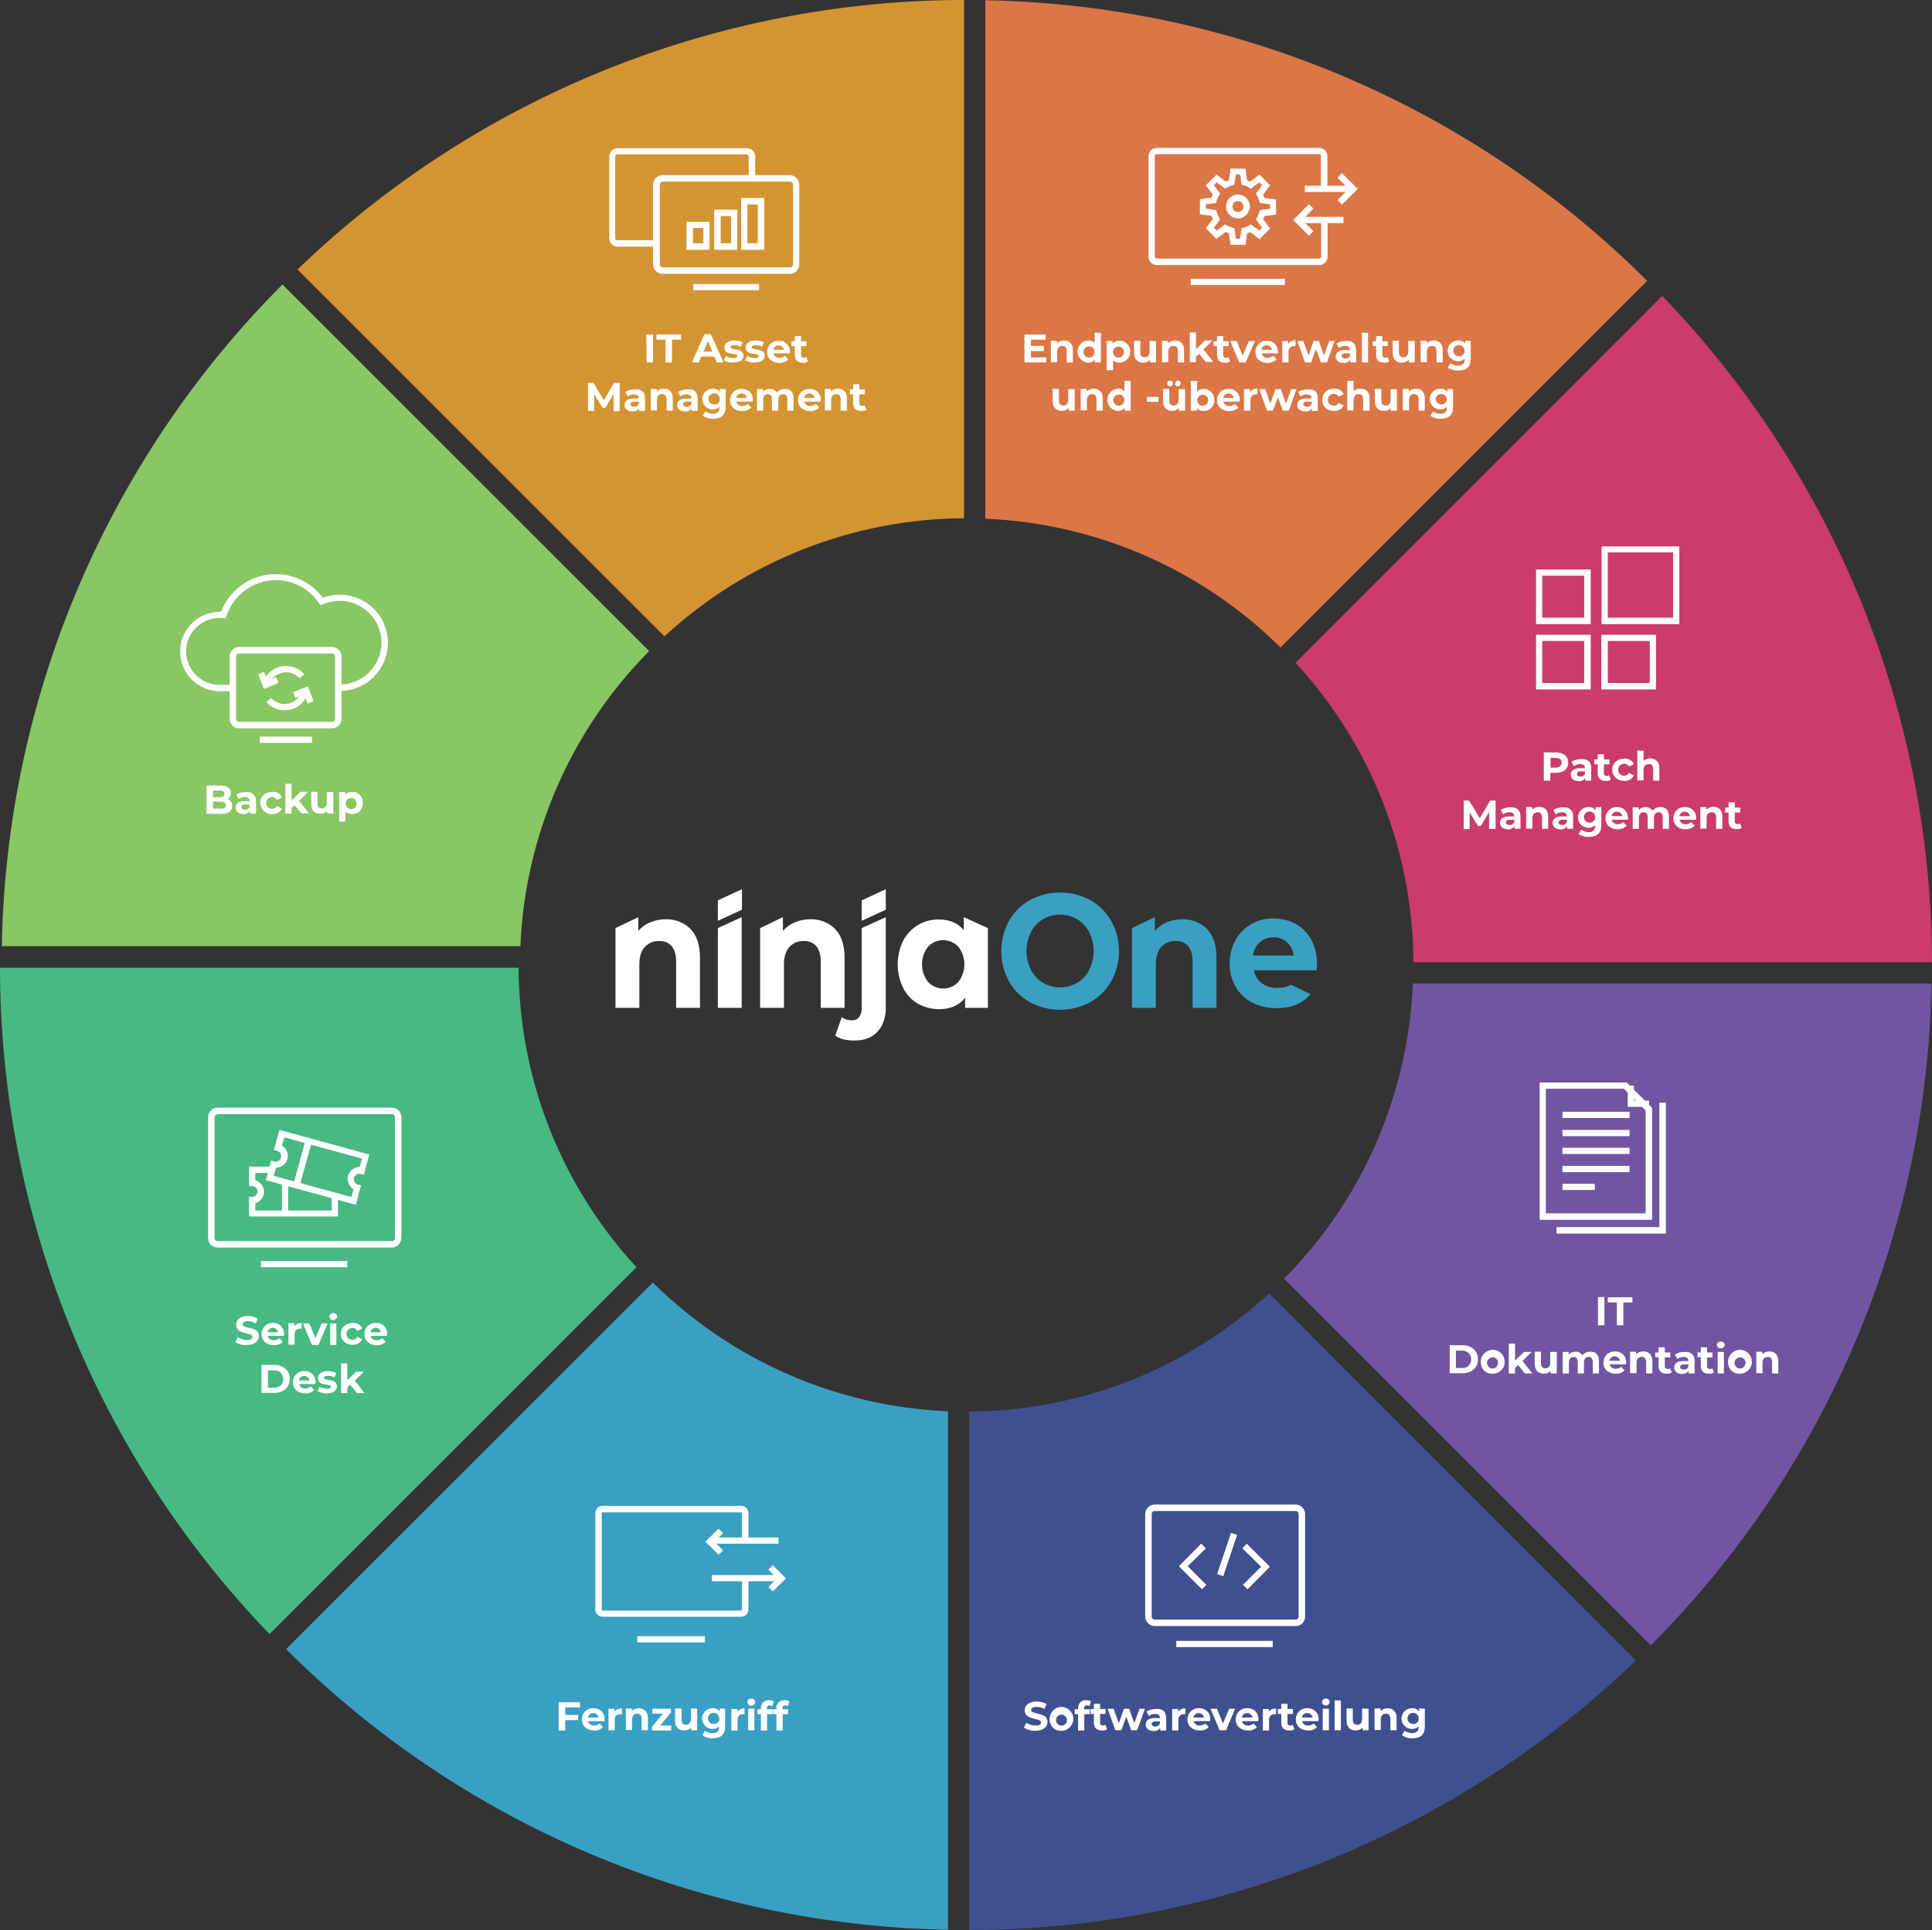 <svg xmlns="http://www.w3.org/2000/svg" xmlns:xlink="http://www.w3.org/1999/xlink" id="ninjaone-wheel" viewBox="0 0 745.5 744.9" style="enable-background:new 0 0 745.5 744.9;"><rect x="0" y="0" width="745.5" height="744.9" fill="#333333" stroke="none"/><style>.ninja-wheel-0{fill:#39A0C3;} .ninja-wheel-1{fill:#FFFFFF;} .ninja-wheel-2{fill:#D59432;} .ninja-wheel-3{fill:#FFFFFF;} .ninja-wheel-4{fill:#DB7647;} .ninja-wheel-5{fill:#CB3B6B;} .ninja-wheel-6{fill:#7255A2;} .ninja-wheel-7{fill:#3F5090;} .ninja-wheel-8{fill:#47B982;} .ninja-wheel-9{fill:#89C664;}</style><g id="ninjaone-logo"><path class="ninja-wheel-0" d="M486.1 363.7c-1.5 1.3-2.4 3.2-2.6 5.1h15.7c-.2-2-1.2-3.8-2.6-5.1-1.4-1.3-3.3-2-5.2-1.9C489.5 361.7 487.6 362.4 486.1 363.7zm19.6 20c-3 3.6-7.4 5.4-13.1 5.4-3.3.1-6.6-.7-9.5-2.2-2.7-1.4-4.9-3.5-6.4-6.2s-2.3-5.8-2.2-8.9c0-3.1.7-6.2 2.2-8.9 1.4-2.6 3.5-4.7 6.1-6.2s5.6-2.3 8.7-2.2c3 0 5.9.7 8.5 2.1 2.5 1.4 4.6 3.5 6 6.1 1.5 2.8 2.2 6 2.2 9.2.0.1-.1 1-.2 2.6h-24.2c.4 2 1.5 3.8 3.1 5 1.7 1.2 3.9 1.9 6 1.8 1.5.0 3-.2 4.4-.8.3-.1.6-.3.9-.4L505.7 383.7z"/><path class="ninja-wheel-1" d="M266.5 358.6c2.4 2.5 3.6 6.2 3.6 11.1V389h-9.2v-17.8c0-2.7-.6-4.7-1.7-6-1.2-1.4-3-2.1-4.8-2-2.1-.1-4.1.7-5.6 2.3-1.4 1.5-2.1 3.8-2.1 6.8V389h-9.2v-30.8l8.8-4.2v5.3c1.2-1.4 2.8-2.6 4.6-3.3 1.9-.8 3.9-1.2 6-1.2C260.5 354.7 264 356.1 266.5 358.6z"/><path class="ninja-wheel-1" d="M277 358.2V389h9.2v-35L277 358.2z"/><polygon class="ninja-wheel-1" points="286.3,343.2 286.3,351.1 277,355.4 277,347.5"/><polygon class="ninja-wheel-1" points="332.5,347.5 332.5,355.4 341.8,351.1 341.8,343.2"/><path class="ninja-wheel-1" d="M322.3 358.6c2.4 2.5 3.6 6.2 3.6 11.1V389h-9.2v-17.8c0-2.7-.6-4.7-1.7-6-1.2-1.4-3-2.1-4.8-2-2.1-.1-4.1.7-5.6 2.3-1.4 1.5-2.1 3.8-2.1 6.8V389h-9.2v-30.8l8.8-4.2v5.3c1.3-1.4 2.8-2.6 4.6-3.3 1.9-.8 3.9-1.2 6-1.2C316.4 354.7 319.8 356.1 322.3 358.6z"/><path class="ninja-wheel-1" d="M341.8 354v34.9c0 3.9-1.1 7-3.2 9.3s-5.1 3.4-8.9 3.4c-3.2.0-5.7-.6-7.4-1.9l2.5-7.1c1.1.8 2.5 1.2 3.9 1.2 1.1.1 2.1-.4 2.8-1.2.7-1.1 1.1-2.4 1-3.7v-30.7L341.8 354z"/><path class="ninja-wheel-1" d="M381.2 358.2V389h-8.8v-3.9c-2.3 2.9-5.6 4.4-10 4.4-2.9.0-5.7-.7-8.2-2.1-2.4-1.4-4.4-3.5-5.7-6.1-2.8-5.8-2.8-12.5.0-18.2 1.3-2.5 3.3-4.6 5.7-6.1 2.5-1.4 5.3-2.2 8.2-2.1 4.1.0 7.2 1.4 9.5 4.1v-5L381.2 358.2zM369.8 379c3.1-4 3.1-9.6.0-13.6-3-3.2-8.1-3.4-11.3-.4-.1.1-.3.2-.4.4-3.1 4-3.1 9.6.0 13.6 3 3.2 8.1 3.4 11.3.4C369.6 379.3 369.7 379.1 369.8 379z"/><path class="ninja-wheel-0" d="M397.4 386.8c-3.4-1.9-6.2-4.7-8.1-8.1-3.9-7.2-3.9-16 0-23.2 1.9-3.4 4.7-6.2 8.1-8.1 7.3-3.9 16-3.9 23.3.0 3.4 1.9 6.2 4.7 8.1 8.1 4 7.2 4 16 0 23.2-1.9 3.4-4.7 6.2-8.1 8.1C413.4 390.7 404.6 390.7 397.4 386.8zm18.3-7.5c2-1.2 3.6-2.9 4.6-5 2.3-4.6 2.3-9.9.0-14.5-1.1-2.1-2.7-3.8-4.6-5-4.1-2.4-9.2-2.4-13.3.0-2 1.2-3.6 2.9-4.6 5-2.3 4.6-2.3 9.9.0 14.5 1.1 2.1 2.7 3.8 4.6 5C406.5 381.7 411.6 381.7 415.7 379.3z"/><path class="ninja-wheel-0" d="M465.8 358.6c2.4 2.5 3.6 6.2 3.6 11.1V389h-9.2v-17.8c0-2.7-.6-4.7-1.7-6-1.2-1.4-3-2.1-4.8-2-2.1-.1-4.1.7-5.6 2.3-1.4 1.5-2.1 3.8-2.1 6.8V389h-9.2v-30.8l8.8-4.2v5.3c1.3-1.4 2.8-2.6 4.6-3.3 1.9-.8 3.9-1.2 6-1.2C459.8 354.7 463.3 356.1 465.8 358.6z"/></g><g id="it-asset-management" class="trigger"><path class="ninja-wheel-2 wheel-slice" d="M114.8 104l141.6 141.6c31.5-29.1 72.7-45.3 115.6-45.6V0C276.1.1 183.9 37.4 114.8 104z"/><path class="ninja-wheel-3" d="M304.7 105.7h-49c-2 0-3.7-1.6-3.7-3.6V71.3c0-2 1.6-3.7 3.7-3.7h49c2 0 3.7 1.6 3.7 3.6V102C308.4 104 306.8 105.7 304.7 105.7zM255.8 70.1c-.7.0-1.2.5-1.2 1.2V102c0 .7.6 1.2 1.2 1.2h49c.7.0 1.2-.5 1.2-1.2V71.3c0-.7-.6-1.2-1.2-1.2h-49z"/><path class="ninja-wheel-3" d="M253.3 95.2h-15c-1.8.0-3.2-1.4-3.2-3.2v0V60.4c0-1.8 1.4-3.2 3.2-3.2h49.9c1.8.0 3.2 1.4 3.2 3.2V69h-2.5v-8.6c0-.4-.3-.8-.8-.8h-49.9c-.4.0-.8.3-.8.7v31.6c0 .4.3.8.8.8h15L253.3 95.2z"/><rect x="267.5" y="109.6" class="ninja-wheel-3" width="25.4" height="2.4"/><path class="ninja-wheel-3" d="M273.8 96.4h-8.9V85.6h8.9V96.4zM267.4 93.9h4V88h-4V93.9z"/><path class="ninja-wheel-3" d="M294.9 96.4H286v-20h8.9v20zm-6.5-2.5h4v-15h-4v15z"/><path class="ninja-wheel-3" d="M284.5 96.4h-8.9V80.9h8.9V96.4zM278.1 93.9h4V83.4h-4V93.9z"/><path class="ninja-wheel-3" d="M249.4 129.1h2.6v10.8h-2.5L249.4 129.1z"/><path class="ninja-wheel-3" d="M256.8 131.1h-3.5v-2h9.5v2h-3.5v8.8h-2.5V131.1z"/><path class="ninja-wheel-3" d="M275.6 137.6h-5l-1 2.3H267l4.8-10.9h2.5l4.9 10.9h-2.6L275.6 137.6zM274.9 135.7l-1.7-4.1-1.7 4.1H274.9z"/><path class="ninja-wheel-3" d="M279.3 139.1l.8-1.7c.9.5 1.9.8 2.9.8 1.1.0 1.5-.3 1.5-.8.0-1.4-5 0-5-3.3.0-1.6 1.4-2.7 3.9-2.7 1.1.0 2.2.2 3.2.7l-.8 1.7c-.7-.4-1.6-.6-2.4-.6-1.1.0-1.5.3-1.5.8.0 1.4 5 .1 5 3.3.0 1.6-1.5 2.6-3.9 2.6C281.7 140.1 280.4 139.7 279.3 139.1z"/><path class="ninja-wheel-3" d="M287.5 139.1l.8-1.7c.9.5 1.9.8 2.9.8 1.1.0 1.5-.3 1.5-.8.0-1.4-5 0-5-3.3.0-1.6 1.4-2.7 3.9-2.7 1.1.0 2.2.2 3.2.7l-.8 1.7c-.7-.4-1.6-.6-2.4-.6-1.1.0-1.5.3-1.5.8.0 1.4 5 .1 5 3.3.0 1.6-1.4 2.6-3.9 2.6C289.9 140.1 288.7 139.7 287.5 139.1z"/><path class="ninja-wheel-3" d="M304.7 136.4h-6.3c.3 1.1 1.3 1.8 2.4 1.7.8.0 1.5-.3 2.1-.8l1.3 1.4c-.9.9-2.2 1.4-3.4 1.4-2.9.0-4.8-1.8-4.8-4.3.0-2.3 1.8-4.3 4.2-4.3.1.0.2.0.3.0 2.3-.1 4.2 1.6 4.3 3.9.0.1.0.3.0.4C304.8 136 304.7 136.2 304.7 136.4zM298.4 135h4.1c-.2-1.1-1.3-1.9-2.4-1.7C299.2 133.5 298.5 134.1 298.4 135z"/><path class="ninja-wheel-3" d="M311.8 139.5c-.6.4-1.3.6-2 .5-2 0-3.1-1-3.1-3v-3.4h-1.3v-1.9h1.3v-2h2.4v2h2.1v1.9h-2.1v3.4c-.1.5.3 1 .9 1.1h.1c.4.0.7-.1 1-.3L311.8 139.5z"/><path class="ninja-wheel-3" d="M236.8 158.5V152l-3.2 5.4h-1.1l-3.2-5.2v6.4h-2.4v-10.8h2.1l4 6.7 4-6.7h2.1v10.9H236.8z"/><path class="ninja-wheel-3" d="M248.9 153.8v4.8h-2.3v-1c-.6.8-1.5 1.3-2.5 1.2-2 0-3.1-1.1-3.1-2.5s1-2.5 3.6-2.5h1.9c0-1-.6-1.6-1.9-1.6-.9.0-1.7.3-2.4.8l-.9-1.7c1.1-.7 2.3-1 3.6-1C247.4 150 248.9 151.2 248.9 153.8zM246.5 155.9V155h-1.7c-1.1.0-1.5.4-1.5 1s.5 1 1.4 1C245.5 157.1 246.2 156.6 246.5 155.9z"/><path class="ninja-wheel-3" d="M259.6 153.7v4.8h-2.4v-4.4c0-1.3-.6-2-1.7-2s-2 .7-2 2.2v4.1h-2.4v-8.3h2.3v1c.7-.7 1.7-1.1 2.8-1.1C258.1 150 259.6 151.2 259.6 153.7z"/><path class="ninja-wheel-3" d="M269.2 153.8v4.8h-2.3v-1c-.6.8-1.6 1.3-2.5 1.2-2 0-3.1-1.1-3.1-2.5s1-2.5 3.6-2.5h1.9c0-1-.6-1.6-1.9-1.6-.9.0-1.7.3-2.4.8l-.9-1.7c1.1-.7 2.3-1 3.6-1C267.7 150 269.2 151.2 269.2 153.8zM266.8 155.9V155h-1.7c-1.1.0-1.5.4-1.5 1s.5 1 1.4 1C265.7 157.1 266.5 156.6 266.8 155.9z"/><path class="ninja-wheel-3" d="M280 150.2v6.9c0 3.1-1.7 4.5-4.7 4.5-1.5.1-2.9-.3-4.1-1.1l1-1.7c.9.6 1.9.9 2.9.9 1.7.0 2.5-.8 2.5-2.3v-.4c-.7.7-1.7 1.1-2.6 1-2.2.0-4-1.8-4-4s1.8-4 4-4c1.1-.1 2.1.4 2.8 1.2v-1.1L280 150.2zM277.7 154.1c.1-1.2-.8-2.3-2-2.3-1.2-.1-2.3.8-2.3 2-.1 1.2.8 2.3 2 2.3.1.0.1.0.2.0 1.1.1 2.1-.7 2.2-1.8C277.7 154.2 277.7 154.2 277.7 154.1z"/><path class="ninja-wheel-3" d="M290.4 155h-6.3c.3 1.1 1.3 1.8 2.4 1.7.8.0 1.5-.3 2.1-.8l1.3 1.4c-.9.9-2.1 1.4-3.4 1.4-2.9.0-4.8-1.8-4.8-4.3.0-2.3 1.8-4.3 4.2-4.3.1.0.2.0.3.0 2.3-.1 4.2 1.6 4.3 3.9.0.1.0.3.0.4C290.5 154.6 290.4 154.8 290.4 155zM284.1 153.6h4.1c-.2-1.1-1.2-1.9-2.4-1.7C284.9 152 284.2 152.7 284.1 153.6z"/><path class="ninja-wheel-3" d="M306.2 153.7v4.8h-2.4v-4.4c0-1.3-.6-2-1.6-2s-1.9.7-1.9 2.2v4.2h-2.4v-4.4c0-1.3-.6-2-1.6-2s-1.8.7-1.8 2.2v4.2h-2.4v-8.3h2.3v1c.7-.7 1.6-1.2 2.6-1.1 1.1-.1 2.1.5 2.8 1.4.7-.9 1.8-1.4 3-1.4C304.8 150 306.2 151.2 306.2 153.7z"/><path class="ninja-wheel-3" d="M316.6 155h-6.3c.3 1.1 1.3 1.8 2.4 1.7.8.0 1.5-.3 2.1-.8l1.3 1.4c-.9.9-2.1 1.4-3.4 1.4-2.9.0-4.8-1.8-4.8-4.3.0-2.3 1.8-4.3 4.2-4.3.1.0.2.0.3.0 2.3-.1 4.2 1.6 4.3 3.9.0.1.0.3.0.4C316.6 154.6 316.6 154.8 316.6 155zM310.2 153.6h4.1c-.2-1.1-1.2-1.9-2.4-1.7C311.1 152 310.4 152.7 310.2 153.6z"/><path class="ninja-wheel-3" d="M326.8 153.7v4.8h-2.4v-4.4c0-1.3-.6-2-1.7-2s-2 .7-2 2.2v4.1h-2.4v-8.3h2.3v1c.7-.7 1.7-1.1 2.8-1.1C325.3 150 326.8 151.2 326.8 153.7z"/><path class="ninja-wheel-3" d="M334.3 158.1c-.6.4-1.3.6-2 .5-2 0-3.1-1-3.1-3v-3.4h-1.3v-1.9h1.3v-2h2.4v2h2.1v1.9h-2.1v3.4c-.1.5.3 1 .9 1.1h.1c.4.0.7-.1 1-.3L334.3 158.1z"/></g><g id="endpoint-monitoring" class="trigger"><path class="ninja-wheel-4 wheel-slice" d="M380.2.1v200.1c42.8 1.8 83.5 19.5 113.9 49.7l141.5-141.5C567.7 40.6 476.2 1.8 380.2.1z"/><path class="ninja-wheel-3" d="M509.1 102.3h-62.8c-1.7.0-3.1-1.4-3.1-3.1v-39c0-1.7 1.4-3.1 3.1-3.1h62.8c1.7.0 3.1 1.4 3.1 3.1v0 12.7h-2.5V60.2c0-.4-.3-.7-.6-.7h-62.8c-.4.0-.7.3-.7.7v38.9c0 .4.3.7.7.7h62.8c.4.0.6-.3.7-.6V84.9h2.5v14.3C512.2 100.9 510.8 102.3 509.1 102.3z"/><rect x="459.5" y="107.6" class="ninja-wheel-3" width="36.3" height="2.4"/><path class="ninja-wheel-3" d="M480.6 94.5h-5.8l-.6-4.5c-.4-.1-.8-.3-1.2-.5l-3.6 2.7-4.1-4.1 2.7-3.6c-.2-.4-.4-.8-.5-1.2l-4.5-.6v-5.8l4.5-.6c.1-.4.3-.8.5-1.2l-2.7-3.6 4.1-4.1 3.6 2.7c.4-.2.8-.4 1.2-.5l.6-4.5h5.8l.6 4.5c.4.1.8.3 1.2.5l3.6-2.7 4.1 4.1-2.7 3.7c.2.4.4.8.5 1.2l4.5.6v5.8l-4.5.6c-.1.4-.3.8-.5 1.2l2.7 3.6-4.1 4.1-3.6-2.7c-.4.2-.8.4-1.2.5L480.6 94.5zM476.9 92.1h1.6l.6-4 .8-.2c.7-.2 1.5-.5 2.1-.9l.7-.4 3.2 2.4 1.1-1.1-2.4-3.2L485 84c.4-.7.7-1.4.9-2.1l.2-.8 4-.6v-1.6l-4-.6-.2-.8c-.2-.7-.5-1.5-.9-2.1l-.4-.7 2.4-3.2-1.1-1.1-3.2 2.4-.7-.4c-.7-.4-1.4-.7-2.1-.9l-.8-.2-.6-4h-1.6l-.6 4-.8.2c-.7.2-1.5.5-2.1.9l-.7.4-3.2-2.4-1.1 1.1 2.4 3.2-.4.7c-.4.7-.7 1.4-.9 2.1l-.2.8-4 .6v1.6l4 .6.2.8c.2.7.5 1.5.9 2.1l.4.7-2.4 3.2 1.1 1.1 3.2-2.4.7.4c.7.4 1.4.7 2.1.9l.8.2L476.9 92.1z"/><path class="ninja-wheel-3" d="M477.7 84.3c-2.5.0-4.6-2-4.6-4.6s2-4.6 4.6-4.6c2.5.0 4.6 2 4.6 4.6C482.2 82.2 480.2 84.3 477.7 84.3zm0-6.7c-1.2.0-2.1.9-2.1 2.1.0 1.2.9 2.1 2.1 2.1 1.2.0 2.1-.9 2.1-2.1C479.8 78.6 478.8 77.6 477.7 77.6z"/><rect x="503.5" y="71.7" class="ninja-wheel-3" width="17.7" height="2.4"/><polygon class="ninja-wheel-3" points="517.8,79 516.1,77.2 520.4,72.9 516.1,68.6 517.8,66.8 523.9,72.9"/><rect x="500.7" y="83.7" class="ninja-wheel-3" width="17.7" height="2.4"/><polygon class="ninja-wheel-3" points="505.1,91 499,84.9 505.1,78.8 506.8,80.5 502.5,84.9 506.8,89.2"/><path class="ninja-wheel-3" d="M403.7 137.9v2h-8.4v-10.8h8.2v2h-5.7v2.4h5v2h-5v2.5L403.7 137.9z"/><path class="ninja-wheel-3" d="M414 135.1v4.8h-2.4v-4.4c0-1.4-.6-2-1.7-2s-2 .7-2 2.2v4.1h-2.4v-8.3h2.3v1c.7-.7 1.7-1.1 2.8-1.1C412.5 131.4 414 132.6 414 135.1z"/><path class="ninja-wheel-3" d="M424.8 128.4v11.5h-2.3v-1c-.7.7-1.6 1.1-2.6 1.1-2.4-.1-4.2-2.1-4.1-4.5.1-2.2 1.9-4 4.1-4.1.9-.1 1.9.3 2.5 1v-4H424.8zM422.4 135.7c-.1-1.2-1.1-2.1-2.3-2s-2.1 1.1-2 2.3c.1 1.1 1 2 2.1 2 1.2.0 2.1-.9 2.1-2.1C422.4 135.8 422.4 135.8 422.4 135.7z"/><path class="ninja-wheel-3" d="M436.1 135.7c.1 2.2-1.6 4.1-3.8 4.3-.1.0-.2.0-.3.0-.9.0-1.9-.3-2.5-1v3.9H427v-11.3h2.3v1c.7-.7 1.6-1.1 2.6-1.1 2.2-.1 4.1 1.7 4.2 3.9C436.1 135.5 436.1 135.6 436.1 135.7zM433.7 135.7c-.1-1.2-1.1-2-2.3-1.9s-2 1.1-1.9 2.3c.1 1.1 1 1.9 2.1 1.9 1.2.0 2.1-.9 2.1-2.1C433.7 135.9 433.7 135.8 433.7 135.7z"/><path class="ninja-wheel-3" d="M446.1 131.6v8.3h-2.3v-1c-.7.7-1.6 1.1-2.6 1.1-2.1.0-3.6-1.2-3.6-3.8v-4.7h2.4v4.4c0 1.4.6 2 1.7 2s1.9-.7 1.9-2.2v-4.1L446.1 131.6z"/><path class="ninja-wheel-3" d="M456.9 135.1v4.8h-2.4v-4.4c0-1.4-.6-2-1.7-2s-2 .7-2 2.2v4.1h-2.4v-8.3h2.3v1c.7-.7 1.7-1.1 2.8-1.1C455.4 131.4 456.9 132.6 456.9 135.1z"/><path class="ninja-wheel-3" d="M462.7 136.6l-1.2 1.1v2.1h-2.4v-11.5h2.4v6.5l3.5-3.4h2.9l-3.5 3.5 3.8 4.8h-2.9L462.7 136.6z"/><path class="ninja-wheel-3" d="M474.7 139.5c-.6.4-1.3.6-2 .5-2 0-3.1-1-3.1-3v-3.4h-1.3v-1.9h1.3v-2h2.4v2h2.1v1.9H472v3.4c-.1.5.3 1 .9 1.1h.1c.4.0.7-.1 1-.3L474.7 139.5z"/><path class="ninja-wheel-3" d="M484.2 131.6l-3.5 8.3h-2.5l-3.5-8.3h2.5l2.3 5.7 2.4-5.7H484.2z"/><path class="ninja-wheel-3" d="M493.1 136.4h-6.3c.3 1.1 1.3 1.8 2.4 1.7.8.0 1.5-.3 2.1-.8l1.3 1.4c-.9.9-2.2 1.4-3.4 1.4-2.9.0-4.8-1.8-4.8-4.3.0-2.3 1.9-4.3 4.2-4.3.1.0.2.0.2.0 2.3-.1 4.2 1.6 4.3 3.9.0.1.0.3.0.4C493.1 136 493.1 136.2 493.1 136.4zM486.7 135h4.1c-.2-1.1-1.3-1.9-2.4-1.7C487.6 133.5 486.9 134.1 486.7 135z"/><path class="ninja-wheel-3" d="M499.9 131.4v2.2h-.5c-1.1-.1-2.1.7-2.2 1.9.0.2.0.3.0.5v3.9h-2.4v-8.3h2.3v1.1C497.7 131.8 498.8 131.3 499.9 131.4z"/><path class="ninja-wheel-3" d="M515 131.6l-3 8.3h-2.3l-1.9-5.2-1.9 5.2h-2.3l-3-8.3h2.3l2 5.6 2-5.6h2l2 5.6 2-5.6H515z"/><path class="ninja-wheel-3" d="M523.3 135.1v4.8H521v-1c-.6.8-1.5 1.3-2.5 1.2-2 0-3.1-1.1-3.1-2.5s1-2.5 3.6-2.5h1.9c0-1-.6-1.6-1.9-1.6-.9.0-1.7.3-2.4.8l-.9-1.7c1.1-.7 2.3-1 3.6-1C521.8 131.4 523.3 132.6 523.3 135.1zM520.9 137.3v-.9h-1.7c-1.1.0-1.5.4-1.5 1s.5 1 1.4 1C519.9 138.5 520.6 138 520.9 137.3z"/><path class="ninja-wheel-3" d="M525.5 128.4h2.4v11.5h-2.4V128.4z"/><path class="ninja-wheel-3" d="M536.1 139.5c-.6.4-1.3.6-2 .5-2 0-3.1-1-3.1-3v-3.4h-1.3v-1.9h1.3v-2h2.4v2h2.1v1.9h-2.1v3.4c-.1.5.3 1 .9 1.1h.1c.4.0.7-.1 1-.3L536.1 139.5z"/><path class="ninja-wheel-3" d="M545.9 131.6v8.3h-2.3v-1c-.7.7-1.6 1.1-2.6 1.1-2.1.0-3.6-1.2-3.6-3.8v-4.7h2.4v4.4c0 1.4.6 2 1.7 2s1.9-.7 1.9-2.2v-4.1L545.9 131.6z"/><path class="ninja-wheel-3" d="M556.7 135.1v4.8h-2.4v-4.4c0-1.4-.6-2-1.7-2s-2 .7-2 2.2v4.1h-2.4v-8.3h2.3v1c.7-.7 1.7-1.1 2.8-1.1C555.2 131.4 556.7 132.6 556.7 135.1z"/><path class="ninja-wheel-3" d="M567.5 131.6v6.9c0 3.1-1.7 4.5-4.7 4.5-1.4.1-2.9-.3-4.1-1.1l1-1.7c.9.6 1.9 1 3 .9 1.7.0 2.5-.8 2.5-2.3v-.4c-.7.7-1.7 1.1-2.6 1-2.2.0-4-1.8-4-4s1.8-4 4-4c1.1-.1 2.1.4 2.8 1.2v-1.1L567.5 131.6zM565.1 135.5c.1-1.2-.8-2.3-2-2.3-1.2-.1-2.3.8-2.3 2-.1 1.2.8 2.3 2 2.3.1.0.1.0.2.0 1.1.1 2.1-.7 2.2-1.8C565.1 135.6 565.2 135.6 565.1 135.5z"/><path class="ninja-wheel-3" d="M414.7 150.2v8.3h-2.3v-1c-.7.7-1.6 1.1-2.6 1.1-2.1.0-3.6-1.2-3.6-3.8v-4.7h2.4v4.4c0 1.4.6 2 1.7 2s1.9-.7 1.9-2.2v-4.1L414.7 150.2z"/><path class="ninja-wheel-3" d="M425.5 153.7v4.8h-2.4v-4.4c0-1.3-.6-2-1.7-2s-2 .7-2 2.2v4.1H417v-8.3h2.3v1c.7-.7 1.7-1.1 2.7-1.1C424 150 425.5 151.2 425.5 153.7z"/><path class="ninja-wheel-3" d="M436.3 147v11.5H434v-1c-.7.7-1.6 1.1-2.6 1.1-2.4-.1-4.2-2.1-4.1-4.5.1-2.2 1.9-4 4.1-4.1.9.0 1.8.3 2.5 1v-4H436.3zM433.9 154.3c-.1-1.2-1.1-2.1-2.3-2s-2.1 1.1-2 2.3c.1 1.1 1 2 2.1 2 1.2.0 2.1-.9 2.1-2.1C433.9 154.5 433.9 154.4 433.9 154.3z"/><path class="ninja-wheel-3" d="M442.6 153.2h4.4v1.9h-4.4V153.2z"/><path class="ninja-wheel-3" d="M457.3 150.2v8.3H455v-1c-.7.7-1.6 1.1-2.6 1.1-2.1.0-3.6-1.2-3.6-3.8v-4.7h2.4v4.4c0 1.4.6 2 1.7 2s1.9-.7 1.9-2.2v-4.1L457.3 150.2zM450.4 148c0-.6.4-1 .9-1.1.1.0.1.0.2.0.6.0 1.1.5 1.1 1.1s-.5 1.1-1.1 1.1c-.5.1-1-.4-1.1-.9C450.4 148.1 450.4 148.1 450.4 148zM453.5 148c0-.6.4-1 .9-1.1h.1c.6.0 1.1.5 1.1 1.1s-.5 1.1-1.1 1.1c-.6.0-1-.4-1.1-.9C453.5 148.1 453.5 148 453.5 148z"/><path class="ninja-wheel-3" d="M468.6 154.3c.2 2.2-1.5 4.1-3.7 4.3-.2.0-.3.0-.5.0-1 .1-2-.3-2.6-1.1v1h-2.3V147h2.4v4.1c.7-.7 1.6-1 2.5-1 2.2-.1 4.1 1.7 4.2 3.9C468.6 154.1 468.6 154.2 468.6 154.3zM466.2 154.3c-.1-1.2-1.1-2-2.3-1.9s-2 1.1-1.9 2.3c.1 1.1 1 2 2.1 1.9 1.2.0 2.1-.9 2.1-2.1C466.2 154.5 466.2 154.4 466.2 154.3z"/><path class="ninja-wheel-3" d="M478.4 155H472c.3 1.1 1.3 1.8 2.4 1.7.8.0 1.5-.3 2.1-.8l1.3 1.4c-.9.9-2.1 1.4-3.4 1.4-2.9.0-4.8-1.8-4.8-4.3.0-2.3 1.8-4.3 4.2-4.3.1.0.2.0.3.0 2.3-.1 4.2 1.6 4.3 3.9.0.1.0.3.0.4C478.4 154.6 478.4 154.8 478.4 155zM472 153.6h4.1c-.2-1.1-1.3-1.9-2.4-1.7C472.8 152.1 472.1 152.7 472 153.6z"/><path class="ninja-wheel-3" d="M485.2 150v2.2c-.2.0-.4.0-.5.0-1.1-.1-2.1.7-2.2 1.9.0.2.0.3.0.5v3.9H480v-8.3h2.3v1.1C483 150.4 484.1 149.9 485.2 150z"/><path class="ninja-wheel-3" d="M500.3 150.2l-3 8.3H495l-1.9-5.2-1.9 5.2h-2.3l-3-8.3h2.3l2 5.6 2-5.6h2l2 5.6 2-5.6H500.3z"/><path class="ninja-wheel-3" d="M508.5 153.8v4.8h-2.3v-1c-.6.8-1.5 1.3-2.5 1.2-2 0-3.1-1.1-3.1-2.5s1-2.5 3.6-2.5h1.9c0-1-.6-1.6-1.9-1.6-.9.0-1.7.3-2.4.8l-.9-1.7c1.1-.7 2.3-1 3.6-1C507.1 150 508.5 151.2 508.5 153.8zM506.1 155.9V155h-1.7c-1.1.0-1.5.4-1.5 1s.5 1 1.4 1C505.1 157.1 505.8 156.6 506.1 155.9z"/><path class="ninja-wheel-3" d="M510.2 154.3c0-2.4 1.9-4.3 4.3-4.3.1.0.2.0.3.0 1.6-.1 3 .7 3.7 2.1l-1.9 1c-.4-.7-1.1-1.1-1.9-1.1-1.3.0-2.3 1-2.3 2.3s1 2.3 2.3 2.3c.8.0 1.5-.4 1.9-1.1l1.9 1c-.7 1.4-2.2 2.2-3.7 2.1C512.1 158.6 510.2 156.9 510.2 154.3z"/><path class="ninja-wheel-3" d="M528.5 153.7v4.8H526v-4.4c0-1.3-.6-2-1.7-2s-2 .7-2 2.2v4.1h-2.4V147h2.4v4c.7-.7 1.7-1 2.7-1C527 150 528.5 151.2 528.5 153.7z"/><path class="ninja-wheel-3" d="M539 150.2v8.3h-2.3v-1c-.7.7-1.6 1.1-2.6 1.1-2.1.0-3.6-1.2-3.6-3.8v-4.7h2.5v4.4c0 1.4.6 2 1.7 2s1.9-.7 1.9-2.2v-4.1L539 150.2z"/><path class="ninja-wheel-3" d="M549.8 153.7v4.8h-2.4v-4.4c0-1.3-.6-2-1.7-2s-2 .7-2 2.2v4.1h-2.4v-8.3h2.3v1c.7-.7 1.7-1.1 2.8-1.1C548.3 150 549.8 151.2 549.8 153.7z"/><path class="ninja-wheel-3" d="M560.7 150.2v6.9c0 3.1-1.7 4.5-4.7 4.5-1.5.1-2.9-.3-4.1-1.1l1-1.7c.9.6 1.9.9 2.9.9 1.7.0 2.5-.8 2.5-2.3v-.4c-.7.7-1.7 1.1-2.6 1-2.2.0-4-1.8-4-4s1.8-4 4-4c1.1-.1 2.1.4 2.8 1.2v-1.1L560.7 150.2zM558.3 154.1c-.1-1.2-1.1-2.1-2.3-2-1.1.1-2 .9-2 2 .1 1.2 1.1 2.1 2.3 2C557.4 156 558.2 155.2 558.3 154.1z"/></g><g id="patch-management" class="trigger"><path class="ninja-wheel-5 wheel-slice" d="M641.4 114.2 499.9 255.8c29.1 31.5 45.3 72.7 45.5 115.6h200.1C745.3 275.5 708 183.3 641.4 114.2z"/><path class="ninja-wheel-3" d="M613.8 266.1h-21.1V245h21.1v21.1zM595.1 263.6h16.2v-16.2h-16.2v16.2z"/><path class="ninja-wheel-3" d="M613.8 240.9h-21.1v-21.1h21.1v21.1zM595.1 238.4h16.2v-16.2h-16.2v16.2z"/><path class="ninja-wheel-3" d="M639 266.1h-21.1V245H639v21.1zm-18.6-2.5h16.2v-16.2h-16.2v16.2z"/><path class="ninja-wheel-3" d="M648 240.9h-30v-30h30v30zm-27.6-2.5h25.2v-25.2h-25.2v25.2z"/><path class="ninja-wheel-3" d="M605.1 294.4c0 2.4-1.8 3.9-4.7 3.9h-2.2v3h-2.5v-10.9h4.7C603.3 290.4 605.1 291.9 605.1 294.4zm-2.5.0c0-1.2-.8-1.9-2.3-1.9h-2v3.8h2C601.8 296.2 602.6 295.5 602.6 294.4z"/><path class="ninja-wheel-3" d="M614 296.5v4.8h-2.3v-1c-.6.8-1.6 1.3-2.5 1.2-2 0-3.1-1.1-3.1-2.5s1-2.5 3.6-2.5h1.9c0-1-.6-1.6-1.9-1.6-.9.0-1.7.3-2.4.8l-.9-1.7c1.1-.7 2.3-1 3.6-1C612.6 292.8 614 294 614 296.5zM611.6 298.6v-.9H610c-1.1.0-1.5.4-1.5 1s.5 1 1.4 1C610.6 299.8 611.3 299.4 611.6 298.6z"/><path class="ninja-wheel-3" d="M621.6 300.9c-.6.4-1.3.6-2 .5-2 0-3.1-1-3.1-3V295h-1.3v-1.9h1.3v-2h2.4v2h2.1v1.9h-2.1v3.4c-.1.5.3 1 .9 1.1h.1c.4.0.7-.1 1-.3L621.6 300.9z"/><path class="ninja-wheel-3" d="M622.1 297.1c0-2.5 1.9-4.3 4.7-4.3 1.6-.1 3 .7 3.7 2.1l-1.9 1c-.4-.7-1.1-1.2-1.9-1.1-1.3.0-2.3 1-2.3 2.3s1 2.3 2.3 2.3c.8.0 1.5-.4 1.9-1.1l1.9 1c-.7 1.4-2.2 2.2-3.7 2.1C624 301.4 622.1 299.6 622.1 297.1z"/><path class="ninja-wheel-3" d="M640.3 296.5v4.8h-2.4v-4.4c0-1.4-.6-2-1.7-2s-2 .7-2 2.2v4.1h-2.4v-11.5h2.4v4c.7-.7 1.7-1 2.7-1C638.8 292.8 640.3 294 640.3 296.5z"/><path class="ninja-wheel-3" d="M574.6 319.9v-6.5l-3.2 5.4h-1.1l-3.2-5.2v6.4h-2.3V309h2.1l4.1 6.8 4-6.8h2.1v10.9h-2.5z"/><path class="ninja-wheel-3" d="M586.7 315.1v4.8h-2.3v-1c-.6.8-1.6 1.3-2.5 1.2-2 0-3.1-1.1-3.1-2.5s1-2.5 3.6-2.5h1.9c0-1-.6-1.6-1.9-1.6-.9.0-1.7.3-2.4.8l-.9-1.7c1.1-.7 2.3-1 3.6-1C585.2 311.4 586.7 312.6 586.7 315.1zM584.3 317.3v-.9h-1.7c-1.1.0-1.5.4-1.5 1s.5 1 1.4 1C583.3 318.5 584 318 584.3 317.3z"/><path class="ninja-wheel-3" d="M597.4 315.1v4.8H595v-4.4c0-1.4-.6-2-1.7-2s-2 .7-2 2.2v4.1h-2.4v-8.3h2.3v1c.7-.7 1.7-1.1 2.8-1.1C595.9 311.4 597.4 312.6 597.4 315.1z"/><path class="ninja-wheel-3" d="M607 315.1v4.8h-2.3v-1c-.6.8-1.5 1.3-2.5 1.2-2 0-3.1-1.1-3.1-2.5s1-2.5 3.6-2.5h1.9c0-1-.6-1.6-1.9-1.6-.9.0-1.7.3-2.4.8l-.9-1.7c1.1-.7 2.3-1 3.6-1C605.5 311.4 607 312.6 607 315.1zM604.6 317.3v-.9h-1.7c-1.1.0-1.5.4-1.5 1s.5 1 1.4 1C603.6 318.5 604.3 318 604.6 317.3z"/><path class="ninja-wheel-3" d="M617.9 311.5v7c0 3.1-1.7 4.5-4.7 4.5-1.5.1-2.9-.3-4.1-1.1l1-1.7c.9.6 1.9 1 2.9 1 1.7.0 2.5-.8 2.5-2.3v-.4c-.7.7-1.7 1.1-2.6 1-2.2.0-4-1.8-4-4s1.8-4 4-4c1.1-.1 2.1.4 2.8 1.2v-1.1L617.9 311.5zM615.5 315.5c.1-1.2-.8-2.2-2-2.3s-2.2.8-2.3 2 .8 2.2 2 2.3h.1c1.1.1 2.1-.7 2.2-1.8C615.5 315.6 615.5 315.5 615.5 315.5z"/><path class="ninja-wheel-3" d="M628.2 316.4h-6.3c.3 1.1 1.3 1.8 2.4 1.7.8.0 1.5-.3 2.1-.8l1.3 1.4c-.9.9-2.2 1.4-3.4 1.4-2.9.0-4.8-1.8-4.8-4.3.0-2.3 1.9-4.3 4.2-4.3.1.0.2.0.2.0 2.3-.1 4.2 1.6 4.3 3.9.0.1.0.3.0.4C628.3 315.9 628.3 316.2 628.2 316.4zM621.9 315h4.1c-.2-1.1-1.2-1.9-2.4-1.7C622.7 313.4 622 314.1 621.9 315z"/><path class="ninja-wheel-3" d="M644 315.1v4.8h-2.4v-4.4c0-1.4-.6-2-1.6-2s-1.8.7-1.8 2.2v4.2h-2.4v-4.4c0-1.4-.6-2-1.6-2s-1.8.7-1.8 2.2v4.2H630v-8.3h2.3v1c.7-.7 1.6-1.1 2.6-1.1 1.1-.1 2.1.5 2.8 1.4.7-.9 1.8-1.4 3-1.4C642.6 311.4 644 312.6 644 315.1z"/><path class="ninja-wheel-3" d="M654.4 316.4h-6.3c.3 1.1 1.3 1.8 2.4 1.7.8.0 1.5-.3 2.1-.8l1.3 1.4c-.9.9-2.2 1.4-3.4 1.4-2.9.0-4.8-1.8-4.8-4.3.0-2.3 1.8-4.3 4.2-4.3.1.0.2.0.3.0 2.3-.1 4.2 1.6 4.3 3.9.0.1.0.3.0.4C654.4 315.9 654.4 316.2 654.4 316.4zM648 315h4.1c-.2-1.1-1.2-1.9-2.4-1.7C648.9 313.4 648.2 314.1 648 315z"/><path class="ninja-wheel-3" d="M664.6 315.1v4.8h-2.4v-4.4c0-1.4-.6-2-1.7-2s-2 .7-2 2.2v4.1h-2.4v-8.3h2.3v1c.7-.7 1.7-1.1 2.8-1.1C663.1 311.4 664.6 312.6 664.6 315.1z"/><path class="ninja-wheel-3" d="M672.1 319.5c-.6.4-1.3.6-2 .5-2 0-3.1-1-3.1-3v-3.4h-1.3v-1.9h1.3v-2h2.4v2h2.1v1.9h-2.1v3.4c-.1.5.3 1 .9 1.1h.1c.4.0.7-.1 1-.3L672.1 319.5z"/></g><g id="documentation" class="trigger"><path class="ninja-wheel-6 wheel-slice" d="M545.2 379.6c-1.8 42.8-19.5 83.5-49.7 113.9L637 635c67.8-67.9 106.6-159.5 108.3-255.4H545.2z"/><path class="ninja-wheel-3" d="M637.5 470.8h-43.4v-53h33.6l9.8 9.8v43.2zm-41-2.5H635v-39.7l-8.4-8.4h-30.1v48.1z"/><polygon class="ninja-wheel-3" points="636.3,427.2 628.1,427.2 628.1,419 630.5,419 630.5,424.8 636.3,424.8"/><rect x="602.9" y="429.1" class="ninja-wheel-3" width="25.9" height="2.4"/><rect x="602.9" y="436.1" class="ninja-wheel-3" width="25.9" height="2.4"/><rect x="602.9" y="443" class="ninja-wheel-3" width="25.9" height="2.4"/><rect x="602.9" y="450" class="ninja-wheel-3" width="25.9" height="2.4"/><rect x="602.9" y="456.9" class="ninja-wheel-3" width="12.5" height="2.4"/><polygon class="ninja-wheel-3" points="642.8,476.1 600.6,476.1 600.6,473.6 640.3,473.6 640.3,425.6 642.8,425.6"/><path class="ninja-wheel-3" d="M616.6 500.6h2.5v10.9h-2.5V500.6z"/><path class="ninja-wheel-3" d="M623.9 502.7h-3.5v-2h9.5v2h-3.5v8.8h-2.5V502.7z"/><path class="ninja-wheel-3" d="M559.4 519.2h4.9c3.5.0 6 2.1 6 5.4s-2.4 5.4-6 5.4h-4.9V519.2zM564.2 528c1.9.1 3.4-1.3 3.5-3.2.1-1.9-1.3-3.4-3.2-3.5-.1.0-.2.0-.4.0h-2.3v6.7H564.2z"/><path class="ninja-wheel-3" d="M571.4 525.9c-.2-2.5 1.7-4.7 4.3-4.9 2.5-.2 4.7 1.7 4.9 4.3s-1.7 4.7-4.3 4.9c-.1.0-.2.0-.3.0-2.4.2-4.4-1.6-4.6-4C571.4 526.1 571.4 526 571.4 525.9zM578.1 525.9c-.1-1.2-1.1-2.1-2.3-2-1.2.1-2.1 1.1-2 2.3.1 1.1 1 2 2.1 2 1.2.0 2.1-.9 2.1-2.1C578.1 526.1 578.1 526 578.1 525.9z"/><path class="ninja-wheel-3" d="M585.8 526.8l-1.2 1.2v2.1h-2.4v-11.5h2.4v6.5l3.5-3.3h2.9l-3.5 3.5 3.8 4.8h-2.9L585.8 526.8z"/><path class="ninja-wheel-3" d="M600.7 521.8v8.3h-2.3v-1c-.7.7-1.6 1.1-2.6 1.1-2.1.0-3.6-1.2-3.6-3.8v-4.7h2.4v4.4c0 1.4.6 2 1.7 2s1.9-.7 1.9-2.2v-4.1L600.7 521.8z"/><path class="ninja-wheel-3" d="M617 525.3v4.8h-2.4v-4.4c0-1.3-.6-2-1.6-2s-1.8.7-1.8 2.2v4.2h-2.4v-4.4c0-1.3-.6-2-1.6-2s-1.8.7-1.8 2.2v4.2H603v-8.3h2.3v1c.7-.7 1.6-1.1 2.6-1.1 1.1-.1 2.1.5 2.7 1.4.7-.9 1.8-1.4 3-1.4C615.6 521.6 617 522.8 617 525.3z"/><path class="ninja-wheel-3" d="M627.4 526.6h-6.3c.3 1.1 1.3 1.8 2.4 1.7.8.0 1.5-.3 2.1-.8l1.3 1.4c-.9.9-2.2 1.4-3.4 1.3-2.9.0-4.8-1.8-4.8-4.3.0-2.3 1.8-4.3 4.2-4.3.1.0.2.0.3.0 2.3-.1 4.2 1.6 4.3 3.9.0.1.0.3.0.4C627.4 526.2 627.4 526.4 627.4 526.6zM621 525.2h4.1c-.2-1.1-1.3-1.9-2.4-1.7C621.8 523.7 621.2 524.3 621 525.2z"/><path class="ninja-wheel-3" d="M637.6 525.3v4.8h-2.4v-4.4c0-1.3-.6-2-1.7-2s-2 .7-2 2.2v4.1H629v-8.3h2.3v1c.7-.7 1.7-1.1 2.8-1.1C636.1 521.6 637.6 522.8 637.6 525.3z"/><path class="ninja-wheel-3" d="M645.1 529.7c-.6.4-1.3.6-2 .5-2 0-3.1-1-3.1-3v-3.4h-1.3V522h1.3v-2h2.4v2h2.1v1.9h-2.1v3.4c-.1.5.3 1 .9 1.1h.1c.4.0.7-.1 1-.3L645.1 529.7z"/><path class="ninja-wheel-3" d="M653.9 525.3v4.8h-2.3v-1c-.6.8-1.6 1.3-2.5 1.2-2 0-3.1-1.1-3.1-2.5s1-2.5 3.6-2.5h1.9c0-1-.6-1.6-1.9-1.6-.9.0-1.7.3-2.4.8l-.9-1.7c1.1-.7 2.3-1 3.6-1C652.4 521.6 653.9 522.8 653.9 525.3zM651.5 527.5v-.9h-1.7c-1.1.0-1.5.4-1.5 1s.5 1 1.4 1C650.4 528.7 651.2 528.2 651.5 527.5z"/><path class="ninja-wheel-3" d="M661.4 529.7c-.6.4-1.3.6-2 .5-2 0-3.1-1-3.1-3v-3.4H655V522h1.3v-2h2.4v2h2.1v1.9h-2.1v3.4c-.1.5.3 1 .9 1.1h.1c.4.0.7-.1 1-.3L661.4 529.7z"/><path class="ninja-wheel-3" d="M662.5 519.2c0-.8.6-1.4 1.4-1.4h.1c.7-.1 1.4.5 1.5 1.2v.1c-.1.8-.8 1.4-1.7 1.3C663.1 520.4 662.6 519.9 662.5 519.2zM662.8 521.8h2.4v8.3h-2.4V521.8z"/><path class="ninja-wheel-3" d="M666.8 525.9c-.2-2.5 1.8-4.7 4.3-4.9 2.5-.2 4.7 1.8 4.9 4.3.2 2.5-1.8 4.7-4.3 4.9-.1.0-.2.0-.3.0-2.4.2-4.4-1.6-4.6-4C666.9 526.1 666.8 526 666.8 525.9zM673.6 525.9c-.1-1.2-1.1-2.1-2.3-2-1.2.1-2.1 1.1-2 2.3.1 1.1 1 2 2.1 2 1.2.0 2.1-.9 2.1-2.1C673.6 526.1 673.6 526 673.6 525.9z"/><path class="ninja-wheel-3" d="M686.2 525.3v4.8h-2.4v-4.4c0-1.3-.6-2-1.7-2s-2 .7-2 2.2v4.1h-2.4v-8.3h2.3v1c.7-.7 1.7-1.1 2.8-1.1C684.7 521.6 686.2 522.8 686.2 525.3z"/></g><g id="software-deployment" class="trigger"><path class="ninja-wheel-7 wheel-slice" d="M374 544.8v200.1c96-.1 188.1-37.4 257.2-104L489.7 499.2c-31.5 29.1-72.8 45.4-115.7 45.6z"/><polygon class="ninja-wheel-3" points="463.8,613.4 454.9,604.5 463.5,595.8 465.3,597.6 458.3,604.5 465.5,611.7"/><polygon class="ninja-wheel-3" points="481.4,613.4 479.6,611.7 486.6,604.7 479.4,597.6 481.1,595.8 490,604.7"/><rect x="465" y="599" transform="matrix(0.319 -0.948 0.948 0.319 -246.539 857.286)" class="ninja-wheel-3" width="16.8" height="2.5"/><path class="ninja-wheel-3" d="M499.9 627.6h-54.3c-2 0-3.7-1.6-3.7-3.7v-39.5c0-2 1.6-3.7 3.7-3.7h54.3c2 0 3.7 1.6 3.7 3.7v39.5C503.6 626 502 627.6 499.9 627.6zm-54.3-44.4c-.7.0-1.2.5-1.2 1.2v39.5c0 .7.6 1.2 1.2 1.2h54.3c.7.0 1.2-.6 1.2-1.2v-39.5c0-.7-.5-1.2-1.2-1.2H445.6z"/><rect x="453.9" y="633.3" class="ninja-wheel-3" width="37.2" height="2.4"/><path class="ninja-wheel-3" d="M395.1 666.8l.9-1.9c1.1.7 2.3 1.1 3.6 1.1 1.5.0 2.1-.5 2.1-1.2.0-2-6.3-.6-6.3-4.7.0-1.8 1.5-3.4 4.6-3.4 1.3.0 2.6.3 3.8 1l-.8 1.9c-.9-.5-1.9-.8-3-.8-1.5.0-2.1.5-2.1 1.2.0 2 6.3.6 6.3 4.6.0 1.8-1.5 3.4-4.6 3.4C397.9 668.1 396.4 667.6 395.1 666.8z"/><path class="ninja-wheel-3" d="M405 663.7c-.1-2.5 1.8-4.7 4.3-4.9 2.5-.1 4.7 1.8 4.9 4.3.1 2.5-1.8 4.7-4.3 4.9-.1.0-.2.0-.3.0-2.4.2-4.4-1.6-4.6-4C405 663.9 405 663.8 405 663.7zM411.7 663.7c-.1-1.2-1.2-2-2.3-1.9-1.2.1-2 1.2-1.9 2.3.1 1.1 1 1.9 2.1 1.9 1.2.0 2.1-.9 2.1-2.1C411.7 663.8 411.7 663.7 411.7 663.7z"/><path class="ninja-wheel-3" d="M418.4 659.7h2.1v1.9h-2.1v6.3H416v-6.3h-1.3v-1.9h1.3v-.4c-.1-1.6 1.1-3 2.7-3.1.2.0.3.0.5.0.6.0 1.3.1 1.8.5l-.6 1.8c-.3-.2-.6-.3-1-.3-.7.0-1.1.4-1.1 1.2L418.4 659.7z"/><path class="ninja-wheel-3" d="M427.2 667.4c-.6.4-1.3.6-2 .5-2 0-3.1-1-3.1-3v-3.4h-1.3v-1.9h1.3v-2h2.4v2h2.1v1.9h-2.1v3.4c-.1.5.3 1 .9 1.1h.1c.4.0.7-.1 1-.3L427.2 667.4z"/><path class="ninja-wheel-3" d="M441.8 659.5l-3 8.3h-2.3l-1.9-5.2-1.9 5.2h-2.3l-3-8.3h2.3l2 5.6 2-5.6h2l2 5.6 2-5.6H441.8z"/><path class="ninja-wheel-3" d="M450 663.1v4.8h-2.3v-1c-.6.8-1.5 1.3-2.5 1.2-2 0-3.1-1.1-3.1-2.5s1-2.5 3.6-2.5h1.9c0-1-.6-1.6-1.9-1.6-.9.0-1.7.3-2.4.8l-.9-1.7c1.1-.7 2.3-1 3.6-1C448.5 659.4 450 660.5 450 663.1zM447.6 665.2v-.8h-1.7c-1.1.0-1.5.4-1.5 1s.5 1 1.4 1C446.6 666.4 447.3 665.9 447.6 665.2z"/><path class="ninja-wheel-3" d="M457.4 659.4v2.2c-.2.0-.4.0-.5.0-1.1-.1-2.1.7-2.2 1.9.0.2.0.3.0.5v3.9h-2.4v-8.3h2.3v1.1C455.2 659.8 456.3 659.3 457.4 659.4z"/><path class="ninja-wheel-3" d="M466.9 664.3h-6.3c.3 1.1 1.3 1.8 2.4 1.7.8.0 1.5-.3 2.1-.8l1.3 1.4c-.9.9-2.1 1.4-3.4 1.3-2.9.0-4.8-1.8-4.8-4.3.0-2.3 1.8-4.3 4.2-4.3.1.0.2.0.3.0 2.3-.1 4.2 1.6 4.3 3.9.0.1.0.3.0.4C466.9 663.9 466.9 664.1 466.9 664.3zM460.5 662.9h4.1c-.2-1.1-1.3-1.9-2.4-1.7C461.3 661.4 460.7 662.1 460.5 662.9z"/><path class="ninja-wheel-3" d="M476.6 659.5l-3.5 8.3h-2.5l-3.5-8.3h2.5l2.3 5.7 2.4-5.7H476.6z"/><path class="ninja-wheel-3" d="M485.5 664.3h-6.3c.3 1.1 1.3 1.8 2.4 1.7.8.0 1.5-.3 2.1-.8l1.3 1.4c-.9.9-2.1 1.4-3.4 1.3-2.9.0-4.8-1.8-4.8-4.3.0-2.3 1.8-4.3 4.2-4.3.1.0.2.0.3.0 2.3-.1 4.2 1.6 4.3 3.9.0.1.0.3.0.4C485.6 663.9 485.5 664.1 485.5 664.3zM479.2 662.9h4.1c-.2-1.1-1.2-1.9-2.4-1.7C480 661.3 479.3 662 479.2 662.9z"/><path class="ninja-wheel-3" d="M492.4 659.4v2.2c-.2.0-.4.0-.5.0-1.1-.1-2.1.7-2.2 1.9.0.2.0.3.0.5v3.9h-2.4v-8.3h2.3v1.1C490.2 659.8 491.3 659.3 492.4 659.4z"/><path class="ninja-wheel-3" d="M499.5 667.4c-.6.4-1.3.6-2 .5-2 0-3.1-1-3.1-3v-3.4h-1.3v-1.9h1.3v-2h2.4v2h2.1v1.9h-2.1v3.4c-.1.5.3 1 .9 1.1h.1c.4.0.7-.1 1-.3L499.5 667.4z"/><path class="ninja-wheel-3" d="M508.7 664.3h-6.3c.3 1.1 1.3 1.8 2.4 1.7.8.0 1.5-.3 2.1-.8l1.3 1.4c-.9.9-2.1 1.4-3.4 1.3-2.9.0-4.8-1.8-4.8-4.3.0-2.3 1.8-4.3 4.2-4.3.1.0.2.0.3.0 2.3-.1 4.2 1.6 4.3 3.9.0.1.0.3.0.4C508.8 663.9 508.7 664.1 508.7 664.3zM502.4 662.9h4.1c-.2-1.1-1.2-1.9-2.4-1.7C503.2 661.3 502.5 662 502.4 662.9z"/><path class="ninja-wheel-3" d="M510.1 657c0-.8.7-1.4 1.4-1.4h.1c.7-.1 1.4.5 1.5 1.2v.1c-.1.8-.8 1.4-1.6 1.4C510.7 658.2 510.2 657.7 510.1 657zM510.4 659.5h2.4v8.3h-2.4V659.5z"/><path class="ninja-wheel-3" d="M515 656.3h2.4v11.5H515V656.3z"/><path class="ninja-wheel-3" d="M528.1 659.5v8.3h-2.3v-1c-.7.7-1.6 1.1-2.6 1.1-2.1.0-3.6-1.2-3.6-3.8v-4.7h2.4v4.3c0 1.4.6 2 1.7 2s1.9-.7 1.9-2.2v-4.1L528.1 659.5z"/><path class="ninja-wheel-3" d="M538.9 663v4.8h-2.4v-4.4c0-1.3-.6-2-1.7-2s-2 .7-2 2.2v4.1h-2.4v-8.3h2.3v1c.7-.7 1.7-1.1 2.8-1.1C537.4 659.4 538.9 660.5 538.9 663z"/><path class="ninja-wheel-3" d="M549.8 659.5v6.9c0 3.1-1.7 4.5-4.7 4.5-1.5.1-2.9-.3-4.1-1.2l1-1.7c.9.6 1.9.9 2.9.9 1.7.0 2.5-.8 2.5-2.3v-.3c-.7.7-1.7 1.1-2.6 1-2.2.0-4-1.8-4-4s1.8-4 4-4c1.1-.1 2.1.4 2.8 1.2v-1.1L549.8 659.5zM547.4 663.4c.1-1.2-.8-2.2-2-2.3-1.2-.1-2.2.8-2.3 2s.8 2.2 2 2.3h.1c1.1.1 2.1-.7 2.2-1.8C547.4 663.5 547.4 663.5 547.4 663.4z"/></g><g id="remote-access" class="trigger"><path class="ninja-wheel-0 wheel-slice" d="M251.9 495 110.4 636.5c67.9 67.8 159.5 106.6 255.4 108.3V544.7C323 542.9 282.4 525.2 251.9 495z"/><path class="ninja-wheel-3" d="M286 624h-53.5c-1.5.0-2.8-1.2-2.8-2.8V584c0-1.5 1.2-2.8 2.8-2.8H286c1.5.0 2.8 1.2 2.8 2.8v10.9h-2.5V584c0-.2-.2-.3-.3-.3h0-53.5c-.2.0-.3.2-.3.3v37.3c0 .2.2.3.3.3H286c.2.0.3-.2.3-.3v-12.7h2.5v12.6C288.8 622.7 287.6 624 286 624z"/><rect x="245.9" y="631.5" class="ninja-wheel-3" width="26.1" height="2.4"/><rect x="274.7" y="593.4" class="ninja-wheel-3" width="25.7" height="2.4"/><rect x="274.7" y="607.9" class="ninja-wheel-3" width="25.7" height="2.4"/><polygon class="ninja-wheel-3" points="277.3,600.1 272.2,595 277.3,590 279,591.7 275.7,595 279,598.4"/><polygon class="ninja-wheel-3" points="298.2,614.2 296.5,612.5 299.8,609.2 296.5,605.8 298.2,604.1 303.3,609.2"/><path class="ninja-wheel-3" d="M218.1 659v2.9h5v2h-5v4h-2.5V657h8.2v2H218.1z"/><path class="ninja-wheel-3" d="M233.2 664.3h-6.3c.3 1.1 1.3 1.8 2.4 1.7.8.0 1.5-.3 2.1-.8l1.3 1.4c-.9.9-2.2 1.4-3.4 1.3-2.9.0-4.8-1.8-4.8-4.3.0-2.3 1.8-4.3 4.2-4.3.1.0.2.0.3.0 2.3-.1 4.2 1.6 4.3 3.9.0.1.0.3.0.4C233.2 663.9 233.2 664.1 233.2 664.3zM226.8 662.9h4.2c-.2-1.1-1.2-1.9-2.4-1.7C227.7 661.3 227 662 226.8 662.9z"/><path class="ninja-wheel-3" d="M240 659.4v2.2c-.2.0-.4.0-.6.0-1.1-.1-2.1.6-2.2 1.7.0.2.0.4.0.6v3.9h-2.4v-8.3h2.3v1.1C237.8 659.8 238.9 659.3 240 659.4z"/><path class="ninja-wheel-3" d="M250 663v4.8h-2.4v-4.4c0-1.3-.6-2-1.7-2s-2 .7-2 2.2v4.1h-2.4v-8.3h2.3v1c.7-.7 1.7-1.1 2.8-1.1C248.5 659.4 250 660.5 250 663z"/><path class="ninja-wheel-3" d="M259 666v1.9h-7.4v-1.5l4.2-5h-4.1v-1.9h7.2v1.5l-4.2 5H259z"/><path class="ninja-wheel-3" d="M269 659.5v8.3h-2.3v-1c-.7.7-1.6 1.1-2.6 1.1-2.1.0-3.6-1.2-3.6-3.8v-4.7h2.5v4.3c0 1.4.6 2 1.7 2s1.9-.7 1.9-2.2v-4.1L269 659.5z"/><path class="ninja-wheel-3" d="M279.8 659.5v6.9c0 3.1-1.7 4.5-4.7 4.5-1.5.1-2.9-.3-4.1-1.2l1-1.7c.9.6 1.9 1 3 .9 1.7.0 2.5-.8 2.5-2.3v-.3c-.7.7-1.7 1.1-2.6 1-2.2.0-4-1.8-4-4s1.8-4 4-4c1.1-.1 2.1.4 2.8 1.2v-1.1L279.8 659.5zM277.5 663.4c.1-1.2-.8-2.3-2-2.3-1.2-.1-2.3.8-2.3 2-.1 1.2.8 2.3 2 2.3.1.0.1.0.2.0 1.1.1 2.1-.7 2.2-1.8C277.5 663.6 277.5 663.5 277.5 663.4z"/><path class="ninja-wheel-3" d="M287.3 659.4v2.2c-.2.0-.4.0-.5.0-1.1-.1-2.1.7-2.2 1.9.0.2.0.3.0.5v3.9h-2.4v-8.3h2.3v1.1C285.1 659.8 286.2 659.3 287.3 659.4z"/><path class="ninja-wheel-3" d="M288.4 657c0-.8.6-1.4 1.4-1.4h.1c.7-.1 1.4.5 1.5 1.2v.1c0 .8-.6 1.4-1.4 1.4h-.1C289.2 658.4 288.5 657.9 288.4 657c0 .1.0.0.0.0zM288.7 659.5h2.4v8.3h-2.4V659.5z"/><path class="ninja-wheel-3" d="M296 659.7h2.1v1.9H296v6.3h-2.4v-6.3h-1.3v-1.9h1.3v-.4c-.1-1.6 1.1-3 2.7-3.1.2.0.3.0.5.0.6.0 1.3.1 1.8.5l-.6 1.8c-.3-.2-.6-.3-1-.3-.7.0-1.1.4-1.1 1.2L296 659.7z"/><path class="ninja-wheel-3" d="M302 659.7h2.1v1.9H302v6.3h-2.4v-6.3h-1.3v-1.9h1.3v-.4c-.1-1.6 1.1-3 2.7-3.1.2.0.3.0.5.0.6.0 1.3.1 1.8.5l-.6 1.8c-.3-.2-.6-.3-1-.3-.7.0-1.1.4-1.1 1.2L302 659.7z"/></g><g id="service-desk" class="trigger"><path class="ninja-wheel-8 wheel-slice" d="M200.1 373.5H0c.1 96 37.4 188.1 104 257.2l141.6-141.6c-29.1-31.5-45.3-72.8-45.5-115.6z"/><path class="ninja-wheel-3" d="M151.2 481.5H84c-2 0-3.7-1.6-3.7-3.7v-46.6c0-2 1.6-3.7 3.7-3.7h67.2c2 0 3.7 1.6 3.7 3.7v46.5C154.8 479.9 153.2 481.5 151.2 481.5zM84 430.1c-.7.0-1.2.5-1.2 1.2v46.5c0 .7.5 1.2 1.2 1.2h67.2c.7.0 1.2-.5 1.2-1.2v-46.6c0-.7-.6-1.2-1.2-1.2H84z"/><rect x="100.7" y="486.7" class="ninja-wheel-3" width="33.3" height="2.4"/><path class="ninja-wheel-3" d="M130.4 469.5H96.1V462h1.2c1.2.0 2.1-1 2.1-2.1.0-1.2-1-2.1-2.1-2.1h-1.2v-7.5h9.2v2.4h-6.8v2.8c2.4.7 3.9 3.2 3.2 5.7-.4 1.5-1.6 2.8-3.2 3.2v2.8H128V462h2.4V469.5z"/><path class="ninja-wheel-3" d="M137.3 465l-34.7-9.5 2-7.5 1.2.3c.5.2 1.1.1 1.6-.2s.9-.7 1-1.3c.2-.5.1-1.1-.2-1.6s-.7-.9-1.3-1l-1.2-.3 2.1-7.8 34.7 9.5-2.1 7.8-1.2-.3c-1.1-.3-2.3.4-2.6 1.5s.4 2.3 1.5 2.6l1.2.3-2 7.5zm-31.7-11.2 30 8.2.8-3c-.7-.4-1.2-1-1.6-1.7-1.3-2.2-.5-5 1.7-6.3.7-.4 1.5-.6 2.3-.6l.9-3.2-30-8.2-.9 3.2c1.8 1.1 2.6 3.2 2.1 5.1-.3 1.2-1.1 2.2-2.2 2.8-.7.4-1.5.6-2.2.6L105.6 453.8z"/><rect x="107.8" y="447.7" transform="matrix(0.267 -0.964 0.964 0.267 -347.153 441.392)" class="ninja-wheel-3" width="17.7" height="2.5"/><rect x="108.8" y="456.8" class="ninja-wheel-3" width="2.4" height="11.4"/><path class="ninja-wheel-3" d="M90.9 518l.8-1.9c1.1.7 2.3 1.1 3.6 1.1 1.5.0 2.1-.5 2.1-1.2.0-2-6.3-.6-6.3-4.7.0-1.8 1.5-3.4 4.6-3.4 1.3.0 2.6.3 3.8 1l-.8 1.9c-.9-.5-1.9-.8-3-.9-1.5.0-2.1.6-2.1 1.2.0 2 6.3.6 6.3 4.6.0 1.8-1.5 3.4-4.6 3.4C93.7 519.3 92.2 518.9 90.9 518z"/><path class="ninja-wheel-3" d="M109.6 515.6h-6.3c.3 1.1 1.3 1.8 2.4 1.7.8.0 1.5-.3 2.1-.8l1.3 1.4c-.9.9-2.2 1.4-3.4 1.3-2.9.0-4.8-1.8-4.8-4.3.0-2.3 1.9-4.3 4.2-4.3.1.0.2.0.2.0 2.3-.1 4.2 1.6 4.3 3.9.0.1.0.3.0.4C109.6 515.2 109.6 515.4 109.6 515.6zM103.2 514.2h4.1c-.2-1.1-1.3-1.9-2.4-1.7C104.1 512.7 103.4 513.3 103.2 514.2z"/><path class="ninja-wheel-3" d="M116.4 510.6v2.2h-.5c-1.1-.1-2.1.6-2.2 1.7.0.2.0.4.0.6v3.9h-2.4v-8.3h2.3v1.1C114.3 511 115.3 510.6 116.4 510.6z"/><path class="ninja-wheel-3" d="M126.4 510.8l-3.5 8.3h-2.5l-3.5-8.3h2.5l2.3 5.7 2.4-5.7h2.3z"/><path class="ninja-wheel-3" d="M127.1 508.2c0-.8.7-1.4 1.4-1.4h.1c.7-.1 1.4.5 1.5 1.2v.1c-.1.8-.8 1.4-1.6 1.4C127.8 509.5 127.2 508.9 127.1 508.2zM127.4 510.8h2.4v8.3h-2.4V510.8z"/><path class="ninja-wheel-3" d="M131.5 514.9c0-2.5 1.9-4.3 4.6-4.3 1.6-.1 3 .7 3.7 2.1l-1.9 1c-.4-.7-1.1-1.2-1.9-1.2-1.3.0-2.3 1-2.3 2.3s1 2.3 2.3 2.3c.8.0 1.5-.4 1.9-1.2l1.9 1c-.7 1.4-2.2 2.2-3.7 2.1-2.4.2-4.5-1.6-4.6-4C131.5 515.1 131.5 515 131.5 514.9z"/><path class="ninja-wheel-3" d="M149.3 515.6H143c.3 1.1 1.3 1.8 2.4 1.7.8.0 1.5-.3 2.1-.8l1.3 1.4c-.9.9-2.2 1.4-3.4 1.3-2.9.0-4.8-1.8-4.8-4.3.0-2.3 1.8-4.3 4.2-4.3.1.0.2.0.3.0 2.3-.1 4.2 1.6 4.3 3.9.0.1.0.3.0.4C149.3 515.2 149.3 515.4 149.3 515.6zM142.9 514.2h4.1c-.2-1.1-1.3-1.9-2.4-1.7C143.8 512.7 143.1 513.3 142.9 514.2z"/><path class="ninja-wheel-3" d="M100.9 526.8h4.9c3.6.0 6 2.1 6 5.4s-2.4 5.4-6 5.4h-4.9V526.8zM105.7 535.6c1.9.1 3.5-1.2 3.6-3.1s-1.2-3.5-3.1-3.6c-.2.0-.3.0-.5.0h-2.3v6.7h2.3z"/><path class="ninja-wheel-3" d="M121.7 534.2h-6.3c.3 1.1 1.3 1.8 2.4 1.7.8.0 1.5-.3 2.1-.8l1.3 1.4c-.9.9-2.1 1.4-3.4 1.3-2.9.0-4.8-1.8-4.8-4.3.0-2.3 1.8-4.3 4.2-4.3.1.0.2.0.3.0 2.3-.1 4.2 1.6 4.3 3.9.0.1.0.3.0.4C121.7 533.8 121.7 534 121.7 534.2zM115.3 532.8h4.1c-.2-1.1-1.2-1.9-2.4-1.7C116.2 531.2 115.5 531.9 115.3 532.8z"/><path class="ninja-wheel-3" d="M122.5 536.9l.8-1.7c.9.5 1.9.8 2.9.8 1.1.0 1.5-.3 1.5-.8.0-1.4-5 0-5-3.3.0-1.6 1.4-2.7 3.9-2.7 1.1.0 2.2.2 3.2.7l-.8 1.7c-.7-.4-1.6-.6-2.4-.6-1.1.0-1.6.3-1.6.8.0 1.4 5 0 5 3.3.0 1.5-1.4 2.7-3.9 2.7C124.9 537.9 123.6 537.5 122.5 536.9z"/><path class="ninja-wheel-3" d="M135.1 534.4l-1.1 1.2v2.1h-2.4v-11.5h2.4v6.5l3.5-3.3h2.9l-3.5 3.5 3.8 4.8h-2.9L135.1 534.4z"/></g><g id="cloud-backup" class="trigger"><path class="ninja-wheel-9 wheel-slice" d="M109 109.8C41.2 177.7 2.4 269.3.7 365.2h200.1c1.8-42.8 19.5-83.5 49.7-113.9L109 109.8z"/><path class="ninja-wheel-3" d="M131.1 266.7h-.5v-2.5h.5c8.9.0 16.1-7.3 16.1-16.2.0-8.9-7.3-16.1-16.2-16.1-2.2.0-4.3.5-6.4 1.3l-.9.4-.6-.8c-6.2-9.2-18.7-11.7-27.9-5.4-3.7 2.5-6.4 6.1-7.8 10.3l-.3.9-.9-.1c-.3.0-.7.0-1 0C78 238.3 72 243.9 71.8 251s5.4 13.1 12.5 13.3c.2.0.5.0.7.0h5v2.5h-4.9c-8.5.1-15.4-6.6-15.6-15.1-.1-8.5 6.6-15.4 15.1-15.6.2.0.5.0.7.0 4.5-11.6 17.5-17.5 29.2-13 4 1.5 7.5 4.2 10.1 7.6 9.6-3.6 20.3 1.3 23.9 10.9s-1.3 20.3-10.9 23.9C135.5 266.3 133.3 266.7 131.1 266.7z"/><path class="ninja-wheel-3" d="M109.8 274.1c-2.7.0-5.2-1.1-7-3.1l1.8-1.6c2.6 2.9 7 3.1 9.9.5.9-.8 1.5-1.8 1.9-2.9l2.3.8c-.8 2.3-2.4 4.2-4.5 5.3C112.9 273.8 111.4 274.1 109.8 274.1z"/><path class="ninja-wheel-3" d="M103.8 264.1l-2.3-.8c1.8-4.9 7.2-7.5 12.1-5.7 1.5.5 2.8 1.4 3.8 2.6l-1.8 1.6c-2.6-2.9-7-3.1-9.9-.5C104.8 262.1 104.2 263 103.8 264.1z"/><polygon class="ninja-wheel-3" points="118.7,271.5 117.4,268.1 114,269.4 113.1,267.1 118.8,264.9 121,270.6"/><polygon class="ninja-wheel-3" points="101.8,265.9 99.6,260.2 101.9,259.3 103.2,262.7 106.6,261.4 107.5,263.6"/><path class="ninja-wheel-3" d="M128.1 281.1H92.3c-2 0-3.7-1.6-3.7-3.7v-24c0-2 1.6-3.7 3.7-3.7h35.8c2 0 3.7 1.6 3.7 3.7v24C131.8 279.5 130.1 281.1 128.1 281.1zM92.3 252.2c-.7.0-1.2.5-1.2 1.2v24c0 .7.5 1.2 1.2 1.2h35.8c.7.0 1.2-.5 1.2-1.2v-24c0-.7-.6-1.2-1.2-1.2H92.3z"/><rect x="100.2" y="284.3" class="ninja-wheel-3" width="20.2" height="2.4"/><path class="ninja-wheel-3" d="M89.6 311.1c0 1.9-1.5 3-4.3 3h-5.6v-10.9H85c2.7.0 4.1 1.1 4.1 2.8.0 1-.5 1.9-1.4 2.4C88.9 308.7 89.7 309.8 89.6 311.1zM82.2 305.1v2.6h2.5c1.2.0 1.9-.4 1.9-1.3s-.7-1.3-1.9-1.3H82.2zM87.1 310.8c0-.9-.7-1.4-2-1.4h-2.9v2.7h2.9C86.4 312.1 87.1 311.8 87.1 310.8z"/><path class="ninja-wheel-3" d="M98.8 309.3v4.7h-2.3v-1c-.6.8-1.5 1.3-2.5 1.2-2 0-3.1-1.1-3.1-2.5s1-2.5 3.6-2.5h1.9c0-1-.6-1.6-1.9-1.6-.9.0-1.7.3-2.4.8l-.9-1.7c1.1-.7 2.3-1 3.6-1C97.3 305.6 98.8 306.8 98.8 309.3zM96.3 311.4v-.9h-1.7c-1.1.0-1.5.4-1.5 1s.5 1 1.4 1C95.3 312.6 96.1 312.1 96.3 311.4z"/><path class="ninja-wheel-3" d="M100.4 309.9c0-2.5 1.9-4.3 4.7-4.3 1.6-.1 3 .7 3.7 2.1l-1.9 1c-.4-.7-1.1-1.2-1.9-1.1-1.3.0-2.3 1-2.3 2.3s1 2.3 2.3 2.3c.8.0 1.5-.4 1.9-1.1l1.9 1c-.7 1.4-2.2 2.2-3.7 2.1-2.4.2-4.5-1.6-4.6-4C100.4 310.1 100.4 310 100.4 309.9z"/><path class="ninja-wheel-3" d="M113.7 310.8l-1.2 1.1v2.1h-2.4v-11.5h2.4v6.5l3.5-3.4h2.9l-3.5 3.5 3.8 4.8h-2.9L113.7 310.8z"/><path class="ninja-wheel-3" d="M128.6 305.7v8.3h-2.3v-1c-.7.7-1.6 1.1-2.6 1.1-2.1.0-3.6-1.2-3.6-3.8v-4.7h2.4v4.4c0 1.4.6 2 1.7 2s1.9-.7 1.9-2.2v-4.1H128.6z"/><path class="ninja-wheel-3" d="M140 309.9c.1 2.2-1.6 4.2-3.8 4.3-.1.0-.2.0-.4.0-.9.0-1.9-.3-2.5-1v3.9h-2.4v-11.4h2.3v1c.7-.7 1.6-1.1 2.6-1.1 2.2-.1 4.1 1.6 4.2 3.8C140 309.6 140 309.7 140 309.9zM137.6 309.9c-.1-1.2-1.1-2-2.3-1.9-1.2.1-2 1.1-1.9 2.3.1 1.1 1 2 2.1 2 1.2.0 2.1-1 2.1-2.1C137.5 310 137.5 309.9 137.6 309.9z"/></g></svg>